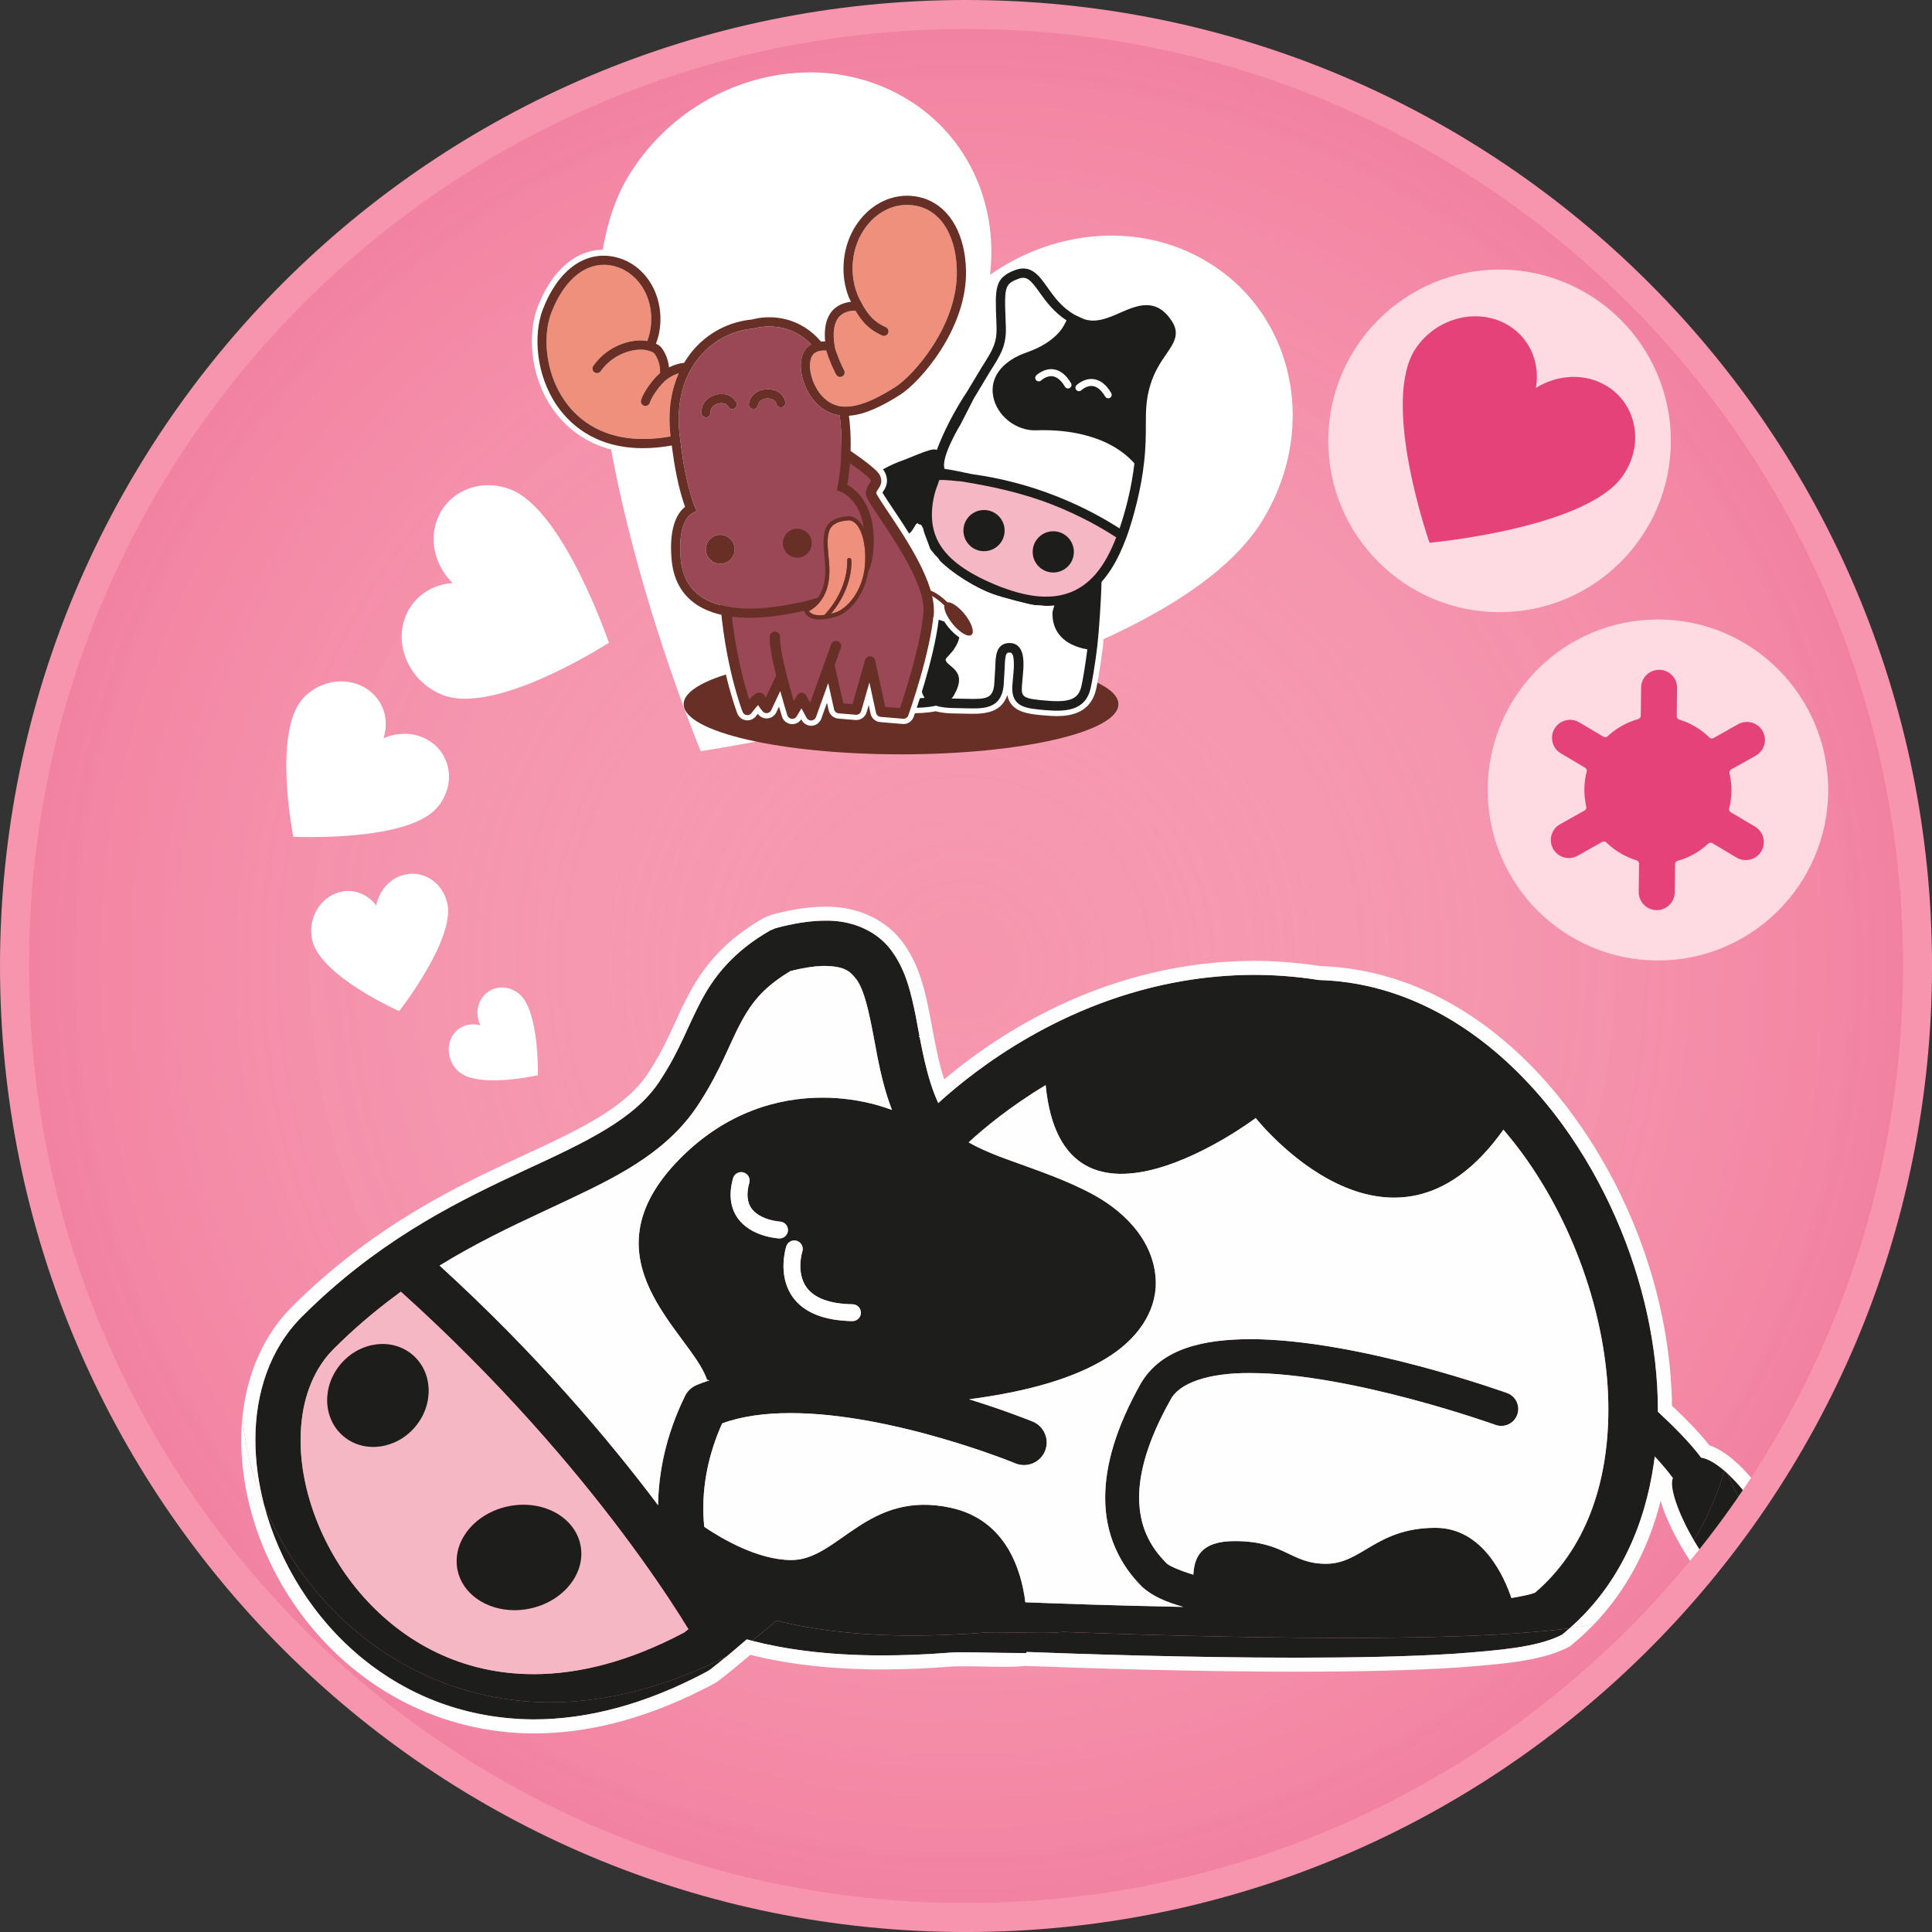 <?xml version="1.0" encoding="utf-8"?>
<!-- Generator: Adobe Illustrator 25.3.1, SVG Export Plug-In . SVG Version: 6.00 Build 0)  -->
<svg version="1.1" xmlns="http://www.w3.org/2000/svg" xmlns:xlink="http://www.w3.org/1999/xlink" x="0px" y="0px"
	 viewBox="0 0 850.39 850.39" style="enable-background:new 0 0 850.39 850.39;" xml:space="preserve">
<rect x="0" y="0" width="850.39" height="850.39" fill="#333333" stroke="none"/>
<style type="text/css">
	.st0{fill:#F695AD;}
	.st1{opacity:0.25;fill:url(#SVGID_1_);}
	.st2{fill:#FFFFFF;}
	.st3{fill:#672F25;}
	.st4{fill:#1D1E1C;}
	.st5{fill:#F6B7C5;}
	.st6{fill:#9A4856;}
	.st7{fill:#EE907B;}
	.st8{fill:#FEDBE2;}
	.st9{fill:#E6427A;}
	.st10{opacity:0.25;fill:#706F6E;}
	.st11{fill:#1D1D1B;}
	.st12{fill:#FEFEFE;}
</style>
<g id="Base">
	<circle class="st0" cx="423.68" cy="425.01" r="420.96"/>
</g>
<g id="Gradient">
	<radialGradient id="SVGID_1_" cx="423.677" cy="425.007" r="420.955" gradientUnits="userSpaceOnUse">
		<stop  offset="0" style="stop-color:#FFFFFF;stop-opacity:0"/>
		<stop  offset="1" style="stop-color:#E6427A"/>
	</radialGradient>
	<circle class="st1" cx="423.68" cy="425.01" r="420.96"/>
</g>
<g id="Character">
</g>
<g id="Graphics">
	<path class="st2" d="M555.81,228.87c25.36-41.76,13.05-93.43-27.51-115.41c-29.3-15.88-65.21-11.68-92.52,7.49
		c3.75-31.95-10.53-63.35-39.83-79.23c-40.55-21.98-93.99-5.95-119.35,35.81c-43.61,71.8,31.82,253.1,31.82,253.1
		S512.2,300.67,555.81,228.87z"/>
	<ellipse class="st3" cx="396.6" cy="309.96" rx="95.68" ry="22.07"/>
	<g>
		<path class="st2" d="M517.93,140.04C517.93,140.04,517.93,140.04,517.93,140.04c-8.05-12.49-18.37-7.98-25.91-4.69
			c-5.09,2.22-9.89,4.32-14.34,2.62l0,0c-0.53-0.26-1.5-0.72-3.38-1.6c-5.35-3.02-8.48-7.45-11.26-11.37
			c-3.73-5.26-8.37-11.8-17.21-8.46c-10.59,3.99-10.35,10.09-9.78,24.83l0.1,2.5c0.24,6.35-1.44,9-5.95,16.07
			c-0.01,0.02-0.02,0.04-0.03,0.05l-6.34,10.55c-5.42,8.22-9.81,16.53-13.09,24.73c-2.28,0.17-5.32,1.39-9.67,3.15
			c-1.28,0.52-2.6,1.05-4.01,1.6c-13.52,4.68-22.86,12.89-27.78,24.4c-1.23,2.89-2.19,5.99-2.86,9.23c0,0-0.01,0-0.01,0
			c-3.75,1.91-6.8,6.04-9.07,12.28c-3.37,1.8-5.67,5.79-6.57,7.56c-3.44,6.87-2.98,12.66,1.19,14.77c4.18,2.09,9.11-0.99,12.57-7.86
			c0.73-1.46,1.29-2.88,1.67-4.23c0.98,3.77,2.47,7.37,4.24,11.62l2.8,6.91l2.03,6.26c1.12,4.32,1.5,7.98,1.83,11.21
			c0.76,7.3,1.48,14.19,10.69,19.25l0.02-0.04c0.39,0.23,0.82,0.41,1.2,0.56l0.98,0.4c0.11,0.04,0.22,0.08,0.34,0.11
			c4.81,1.48,14.2,2.1,21.51,0.62c2.39,0.66,5.23,0.97,9.07,0.98l3.93,0.08c7.05,0.18,15.63,0.41,18.53-8.17
			c1.57,7.73,9.37,8.37,16.94,8.99c1.31,0.11,3.02,0.25,4.92,0.25c6.38,0,14.86-1.63,17.19-11.64c0.71-3,1.95-10.22,3.03-18.99
			c0.61-5.01,1.66-19.28,1.84-27.6c4.24-4.94,7.8-11.42,10.87-19.77c1.66-4.54,3.2-9.71,4.68-15.79c1.51-6.21,2.55-12.02,3.18-17.74
			c0.77-6.89,0.78-12.06,0.79-16.62l0-0.16c0-5.9,0-10.56,1.79-16.6c1.73-5.83,4.52-9.87,6.76-13.12
			C518.68,152.44,522.42,147.02,517.93,140.04z"/>
		<g>
			<g id="_x36__HAPPY_5_">
				<path class="st4" d="M438.63,143.85c0.27,7.12-1.8,10.37-6.33,17.49l-6.37,10.6c-19.84,30.09-19.25,51.25-19.56,53.46
					c-0.89,6.42,0.52,13.71,4.35,17.78c4.23,6.7,17.35,14.48,21.69,16.46c7.98,3.65,21.48,7.01,26.22,7.01
					c18.19,0.63,29.48-9.15,37.22-30.2c1.63-4.45,3.13-9.52,4.6-15.52c1.47-6.05,2.5-11.75,3.13-17.43
					c0.77-6.82,0.77-11.95,0.78-16.47c0-6.11,0-10.93,1.89-17.34c1.83-6.19,4.75-10.42,7.1-13.82c3.28-4.75,6.11-8.85,2.51-14.44
					c-6.91-10.72-15.37-7.03-22.84-3.76c-5.31,2.32-10.82,4.72-16.2,2.67c0,0-3.63-1.7-3.63-1.7c-5.85-3.27-9.19-7.97-12.14-12.14
					c-3.74-5.27-7.27-10.25-14.32-7.59c-8.92,3.37-8.75,7.79-8.18,22.42L438.63,143.85z"/>
				<path class="st2" d="M473.81,171.72c0.59,0.61,1.57,0.62,2.18,0.03c0.02-0.02,2.31-2.2,5.01-1.82c1.97,0.27,3.81,1.82,5.46,4.62
					c0.44,0.73,1.39,0.99,2.11,0.55c0.73-0.43,0.98-1.39,0.54-2.12c-2.16-3.66-4.76-5.72-7.73-6.1c-4.21-0.55-7.42,2.55-7.55,2.67
					C473.23,170.14,473.22,171.11,473.81,171.72z"/>
				<path class="st2" d="M456.11,167.4c0.59,0.61,1.56,0.62,2.18,0.04c0.03-0.02,2.31-2.19,5.01-1.82c1.97,0.26,3.81,1.82,5.46,4.61
					c0.44,0.74,1.38,0.98,2.11,0.54c0.73-0.43,0.98-1.38,0.55-2.11c-2.16-3.66-4.76-5.72-7.73-6.11c-4.21-0.55-7.42,2.54-7.56,2.67
					C455.53,165.83,455.52,166.79,456.11,167.4z"/>
				<path class="st2" d="M442.73,143.7c0.32,8.4-2.27,12.47-6.97,19.85l-7.13,11.86l-5.73,11.21c0,0-9,14.68-7.13,19.76
					c5.52,0.81,6.53,1.23,12.29,2.35c12.57,1.73,24.99,4.96,37.06,9.74c12.08,4.77,21.36,10.07,27.67,14.13
					c1.26-3.73,2.49-7.81,3.66-12.64c1.35-5.56,2.25-10.79,2.88-16c-12.68-14.18-34.29-14.92-43.11-14.55
					c-8.87,0.38-17.41-6.31-19.05-14.9c-0.86-4.5,0.34-8.68,3.32-12.17c2.57-3.01,6.45-5.5,11.48-7.24
					c6.3-2.19,11.14-5.26,14.5-9.19c1.26-1.48,2.13-3.17,2.97-4.89c-5.53-3.62-9.01-8.27-11.76-12.14
					c-4.11-5.79-5.75-7.55-9.52-6.12c-1.94,0.73-3.25,1.37-4.14,2.41c-1.85,2.17-1.78,6.04-1.39,16.02L442.73,143.7z"/>
				<path class="st5" d="M491.32,236.53c-6.13-3.99-15.46-9.4-27.71-14.24c-13.35-5.28-26.85-8.21-40.79-10.43
					c-2.06-0.07-6.67-0.78-9.42-0.56c-0.73,2.74-1.79,3.88-2.85,10.13c-2.07,15.13,4.2,26.65,29.5,36.74c0,0,1.51,0.53,1.51,0.53
					c5.84,2.2,11.28,3.48,16.17,3.83c10.19,0.71,18.28-2.54,24.71-10.07C485.87,248.44,488.78,243.05,491.32,236.53 M427.24,240.45
					c-3.8-3.25-4.26-8.99-1.01-12.79c3.25-3.8,8.99-4.26,12.79-1.01c3.81,3.25,4.25,8.99,1.01,12.79
					C436.78,243.24,431.04,243.7,427.24,240.45 M457.72,249.82c-3.8-3.25-4.25-8.99-1-12.8c1.57-1.84,3.77-2.96,6.18-3.14
					c2.42-0.2,4.76,0.57,6.6,2.14c3.8,3.25,4.26,8.98,1.01,12.79C467.27,252.62,461.52,253.07,457.72,249.82"/>
			</g>
			<g id="_x36__HAPPY_4_">
				<path class="st4" d="M469.84,264.91c-5.94,1.26-12.48,3.86-18.55,4.01c-3.03,0.53-6.09,0.98-9.16,1.16
					c-4.12,0.24-8.1-0.17-11.99-1.58c-6.94-2.51-10.12-4.89-14.11-11.02c-2.03-3.12-6.09-9.18-7.38-12.66
					c-0.64-1.72-1.3-3.52-1.68-5.32c-0.29-1.41-0.48-2.84-0.64-4.27c-0.76-6.61,7.18-29.38,6.62-36.03
					c-0.27-3.27-6.28-0.17-15.03,3.23c-12.81,4.43-21.7,12.15-26.36,23.05c-1.28,3-2.25,6.25-2.89,9.66
					c-0.02,0.15-0.04,0.28-0.07,0.41c-0.35,0.13-0.71,0.21-1.06,0.39c-4.17,2.12-6.75,7.58-8.2,11.9c-2.38,0.83-4.72,3.65-6.34,6.85
					c-2.27,4.53-3.13,9.83,0.09,11.45c3.23,1.62,6.97-2.23,9.26-6.76c1.94-3.85,2.82-8.25,1.06-10.48c1.01-2.92,2.5-6.08,4.4-7.99
					c-1.24,11.12,1.11,16.79,4.95,26.04l2.83,6.99l2.08,6.42l0,0.01c1.17,4.48,1.57,8.28,1.91,11.63c0.75,7.21,1.35,12.9,9.42,17.34
					c-0.01,0,1.95,0.81,1.95,0.81l0.02,0c4.74,1.5,14.15,2,20.98,0.47c2.18,0.69,4.95,1.04,9.02,1.06l3.92,0.08
					c8.05,0.21,15.64,0.42,16.86-9.77l0.45-7.4c0.1-3.11,0.19-6.32,1.08-7.11c0.24-0.22,0.71-0.29,1.37-0.24
					c0.38,0.03,0.57,0.17,0.72,0.36c1.41,1.7,0.84,7.54,0.5,11.02l-0.29,3.42c-0.49,9.29,5.98,9.82,14.93,10.56
					c8.81,0.74,17.27,0.09,19.5-9.49c0.69-2.93,1.92-10.04,2.98-18.72c0.65-5.39,1.77-21.12,1.85-28.73
					C479.81,257.21,475,263.81,469.84,264.91z"/>
				<path class="st2" d="M465.55,278.38c-1.62-2.49-2.39-5.43-2.29-8.8c0.02-0.58,0.68-2.42,0.82-3.05
					c-3.92,0.63-4.41-0.23-8.37-0.11c-0.78,0.12-15.01-3.57-18.91-4.98c-6.94-2.51-22.02-11.37-23.31-14.85
					c-0.64-1.72-3.77-3.36-4.15-5.16c-0.28-1.33-2.83-7.27-2.99-8.62c-1-2.76-1.51-1.65-1.95-2.11c-1.78-1.88-1.61,4.51-7.29,5.57
					c-0.01,0,0-0.02,0.01-0.04c-0.9,0.01-1.84-0.07-2.85-0.26c-4.34-0.81-5.13-5.08-5.71-8.21c-0.22-1.19-0.63-3.42-1.13-3.47
					c-0.85-0.09-1.32,0.36-2.61,2.08c-1.31,1.77-3.11,4.19-6.6,4.45c-1.01,0.07-2.3-0.15-3.65-0.9c-0.66,1.94-1.39,3.85-1.78,5.97
					c-0.69,3.67-1.04,6.75-1.12,9.46c-0.21,7.59,1.79,12.39,4.95,19.99l2.87,7.09c0,0,1.58,4.91,1.97,6.12
					c1.35,0.8,2.53,1.72,3.55,2.73c-1.07-2.39-1.71-5.09-1.82-8.14c-2.49-2.15-3.58-3.88-3.7-4.08c-0.57-1-0.23-2.26,0.76-2.84
					c0.99-0.58,2.27-0.25,2.86,0.74c0.01,0.02,0.97,1.59,3.4,3.53c0.01,0,0.01,0,0.01,0.01c2.96,2.35,8.21,5.31,16.78,6.77
					c-0.67-2.2-2.56-4.78-3.37-5.72c-0.75-0.88-0.66-2.19,0.22-2.95c0.87-0.75,2.19-0.66,2.94,0.21c0.24,0.28,1.54,1.83,2.71,3.83
					c2.57-1.57,6.38-0.24,8.69,0.57l2.4,0.74c2.59,0.47,4.28,1.63,5.04,3.45c0.28,0.68,0.41,1.42,0.39,2.2
					c-0.05,1.89-0.97,4.1-2.77,6.69l-1.93,2.22c-0.85,0.87-1.4,1.46-1.41,1.85c0,0.04,0,0.07,0.01,0.11c0.22,0.97,0.98,1.62,2.2,2.6
					c2.03,1.65,3.79,3.44,3.7,6.43c-0.05,1.75-0.72,3.91-2.33,6.7c-0.25,0.44-0.61,0.85-0.99,1.25c0.69,0.03,1.4,0.05,2.2,0.05
					l4.01,0.08c8.99,0.24,11.86,0.02,12.59-6.09l0.43-7.03c0.14-4.54,0.24-8.12,2.48-10.11c1.14-1.02,2.65-1.44,4.51-1.29
					c1.44,0.12,2.68,0.76,3.59,1.85c2.53,3.05,1.95,8.92,1.44,14.1l-0.27,3.23c-0.25,4.75,0.78,5.32,11.1,6.18
					c9.99,0.84,13.79-0.75,15.08-6.29c0.63-2.66,1.69-8.99,2.64-16.31C474.43,285.1,468.74,283.26,465.55,278.38z"/>
				<path class="st2" d="M405.3,292.45c-4.86-0.16-11.93-1.29-16.8-6.04c-0.08-0.08-0.13-0.17-0.2-0.24
					c0.77,1.89,1.14,3.96,1.08,6.2c-0.02,0.88-0.11,1.77-0.27,2.69c-0.15,0.95-0.24,1.84-0.27,2.69c-0.1,3.79,1.18,6.56,3.78,8.5
					c3.33,0.96,9.19,1.4,14.36,0.93C404.85,304,404.92,299.13,405.3,292.45z"/>
				<path class="st5" d="M387.98,276.44c0.61,2.75,1.61,5.2,3.43,6.97c3.94,3.83,9.95,4.74,14.12,4.87c0-0.13,0.01-0.25,0.01-0.37
					c0.07-2.51-0.43-4.51-0.95-6.26C397.19,280.61,391.76,278.57,387.98,276.44"/>
			</g>
		</g>
	</g>
	<g>
		<path class="st2" d="M426.49,268.6c0,0-0.01-0.01-0.01-0.01c-2.23-2.72-5.46-5.53-8.38-6.02c-1.71-1.57-3.98-3.39-6.38-4.54
			c-3.78-11.86-12.7-25.17-18.66-34.07c-1.45-2.16-3.7-5.52-4.65-7.17c0.07-0.1,0.13-0.19,0.19-0.27c0.91-1.3,3.03-4.34,0.88-8.64
			c-0.45-0.9-1.62-3.23-12.56-10.81c0.07-4.11-0.1-8.15-0.5-12.06c7.37-1.19,14.68-5.27,20.98-9.22
			c4.72-2.95,12.36-10.46,18.81-20.56c5.39-8.45,11.76-21.6,11.47-36.32c-0.34-16.34-7.23-28.84-18.45-33.46
			c-2.63-1.08-5.46-1.71-8.41-1.88c-16.56-0.93-30.87,13.55-31.94,32.27c-0.3,5.25,0.43,10.31,2.18,15.06
			c-2.55,0.78-4.73,2.12-6.42,3.97c-2.45,2.69-3.79,6.36-4.01,10.93c-1.59-1.51-3.28-2.83-5.04-3.93
			c-11.34-7.16-22.77-4.46-24.95-3.84c-10.97,1.11-20.85,6.39-27.85,14.88c-1.11,1.36-2.17,2.82-3.14,4.35
			c-1.1,0.18-2.2,0.46-3.29,0.83c-0.2-0.73-0.43-1.45-0.71-2.16c-0.59-1.5-1.35-2.91-2.24-4.16c-0.46-0.66-1.01-1.23-1.68-1.73
			c0.33-1.07,0.59-2.05,0.78-2.99c1.29-6.48,0.74-13.07-1.62-19.05c-0.81-2.07-1.83-4.03-3.03-5.83
			c-4.12-6.18-10.23-10.35-17.21-11.75c-14.23-2.83-26.95,6.41-34.02,24.71c-4.16,10.81-3.94,29.34,6.38,44.48
			c1.07,1.56,2.19,3.02,3.34,4.32c6.58,7.56,17.97,15.65,36.63,15.65c3.31,0,6.84-0.25,10.62-0.81l0.13,0.92
			c0.41,3.15,0.91,6.18,1.53,9.3l1,4.61c0,0.02,0.01,0.04,0.01,0.05c0.87,3.64,1.73,6.5,2.41,8.53c-6.12,6.13-6.11,17.73-5.5,24.39
			c0.3,3.28,1,6.33,2.08,9.08c1.76,4.47,4.54,8.21,8.26,11.12c3.22,2.52,7.16,4.42,11.74,5.67c2.84,24.87,9.03,40.94,9.3,41.63
			c0.63,1.61,2.09,2.75,3.8,2.97c0.07,0.01,0.14,0.02,0.22,0.02c1.63,0.14,3.26-0.6,4.23-1.93c0.23-0.31,0.47-0.63,0.71-0.94
			c0.14,0.17,0.24,0.29,0.29,0.35c1.04,1.24,2.63,1.85,4.23,1.64c1.61-0.21,2.98-1.21,3.67-2.67l1.17-2.49
			c0.68,2.3,1.18,3.92,1.32,4.39c0.55,1.79,2.11,3.08,3.97,3.3c1.78,0.21,3.53-0.61,4.51-2.1l0.2,0.36c0.76,1.4,2.17,2.32,3.76,2.46
			c0.13,0.01,0.27,0.02,0.4,0.02c0.12,0,0.24,0,0.36-0.01c1.86-0.14,3.47-1.37,4.1-3.12l2.5-6.97l0.73,3.25
			c0.45,2.03,2.15,3.51,4.23,3.69l7.54,0.63c2.24,0.19,4.33-1.25,4.95-3.41l0.91-3.17l0.83,3.79c0.45,2.05,2.15,3.54,4.23,3.71
			l9.88,0.83c2.13,0.18,4.14-1.11,4.86-3.13c0.37-1.03,8.9-25.12,11.03-42.85c0.15-0.3,0.25-0.63,0.27-0.97
			c0.05-0.81,0.07-1.6,0.04-2.36c0.01-0.1,0.01-0.19,0.01-0.29c0.68,2.41,2.26,4.98,3.85,6.93c1.71,2.1,3.65,3.85,5.47,4.91
			c3.41,2,5.44,1.06,6.35,0.32C432.3,278.68,430.08,273.05,426.49,268.6z M293.07,167.18C293.07,167.18,293.07,167.18,293.07,167.18
			C293.07,167.18,293.07,167.18,293.07,167.18L293.07,167.18z"/>
		<g>
			<path class="st3" d="M390.99,225.48c-2.29-3.41-4.86-7.25-5.32-8.46c0.11-0.62,0.4-1.08,0.89-1.77c0.82-1.17,2.19-3.14,0.7-6.12
				c-1.65-3.29-13.84-11.39-19.01-14.71c-1.05-0.68-2.45-0.37-3.13,0.68c-0.3,0.47-36.39,53.26-44.42,65.52
				c-0.45-0.47-1.09-0.74-1.78-0.69c-1.25,0.08-2.19,1.16-2.11,2.41c2.04,30.18,9.73,50.15,10.05,50.99c0.3,0.77,1,1.32,1.82,1.42
				c0.03,0,0.07,0.01,0.1,0.01c0.79,0.07,1.55-0.28,2.02-0.92c0.95-1.3,2.05-2.62,2.89-3.5c0.87,1.42,1.85,2.59,2,2.76
				c0.5,0.59,1.26,0.88,2.02,0.78c0.76-0.1,1.43-0.58,1.75-1.28l3.98-8.43c1.46,5.3,2.78,9.6,3.11,10.66
				c0.27,0.85,1.01,1.47,1.9,1.58c0.88,0.1,1.76-0.32,2.21-1.09l2.11-3.55l2.27,4.18c0.37,0.68,1.05,1.11,1.8,1.18
				c0.12,0.01,0.24,0.01,0.36,0c0.89-0.07,1.66-0.65,1.96-1.49l5.38-14.98l2.59,11.56c0.22,0.97,1.03,1.68,2.02,1.76l7.54,0.63
				c1.08,0.09,2.07-0.59,2.37-1.63l3.62-12.59l2.91,13.36c0.21,0.97,1.03,1.69,2.02,1.78l9.88,0.83c1.02,0.09,1.98-0.53,2.32-1.5
				c0.4-1.11,9.69-27.36,11.17-44.93C412.08,256.94,398.88,237.25,390.99,225.48z"/>
			<path class="st6" d="M396.12,311.69l-6.46-0.54l-4.47-20.5c-0.22-1.01-1.1-1.75-2.14-1.78c-1.04-0.03-1.96,0.64-2.25,1.64
				l-5.58,19.43l-4.03-0.34l-3.79-16.92l2.71-7.54c0.42-1.18-0.19-2.47-1.37-2.9c-1.18-0.42-2.47,0.19-2.9,1.37l-9.24,25.74
				l-1.76-3.24c-0.39-0.72-1.13-1.17-1.95-1.18c-0.81-0.02-1.58,0.41-1.99,1.11l-1.51,2.54c-0.92-3.14-1.98-6.95-2.95-10.76
				c-0.6-2.33-1.16-4.67-1.64-6.86c-0.99-4.51-1.62-8.43-1.45-10.48c0.1-1.25-0.82-2.34-2.07-2.45c-1.25-0.1-2.34,0.82-2.45,2.07
				c-0.29,3.47,1.11,10.45,2.81,17.27l-4.6,9.74c-0.08-0.15-0.14-0.3-0.2-0.45c-0.38-0.96-1.21-1.61-2.2-1.73
				c-0.7-0.09-2-0.25-4.89,2.96c-2.3-7.15-6.96-23.87-8.44-45.84c-0.03-0.45-0.19-0.85-0.43-1.19c8.46-11.57,44.44-62.92,44.9-62.62
				c7.63,4.92,16.46,11.27,17.41,12.94c0.28,0.57,0.28,0.57-0.36,1.49c-0.65,0.94-1.55,2.22-1.72,4.23
				c-0.14,1.71,1.25,3.88,6.1,11.12c7.56,11.28,20.21,30.15,19.25,41.54C405.25,284.07,398.19,305.61,396.12,311.69z"/>
			<g id="_x32__6_">
				<path class="st6" d="M304.75,225.82c-0.07,0.03-6.71,3-5.12,20.31c0.62,6.81,3.28,12.08,7.88,15.68
					c9.22,7.2,24.38,6.7,35.5,4.99c6.86-1.05,12.4-2.26,17.02-3.73c2.18-3.11,3.77-7.9,3.09-15.18l-0.02-0.22
					c-1.14-12.38-1.78-19.2,9.5-20.37c-0.01,0-0.01-0.01-0.02,0c0.03,0,0.05-0.01,0.07-0.01c-0.01,0.01-0.02,0-0.05,0.01
					c1.82-0.3,3.57,0.26,5.06,1.62c0.99,0.9,1.85,2.15,2.56,3.65c-1.75-12.96-9.85-16.03-10.23-16.16l-1.67-0.61l0.38-1.72
					c0.03-0.15,3.14-14.72,0.89-31.24c-0.89-0.12-1.76-0.29-2.61-0.55c-10.09-3.09-14.61-14.68-14.49-21.54
					c0.07-3.65,1.16-6.41,3.29-8.23c0.4-0.35,0.86-0.64,1.32-0.91c-1.52-1.57-3.16-2.92-4.92-4.04c-9.69-6.16-19.91-3.09-20.02-3.06
					l-0.2,0.07l-0.22,0.03c-9.42,0.82-17.91,5.31-23.94,12.6c-7.1,8.6-10.12,20.18-8.74,33.47l0.75,5.77l0.36,2.56
					c2.03,15.35,5.68,24.08,5.72,24.17l0.74,1.88L304.75,225.82z M329.64,177.67c0.7-4.25,4.52-6.24,8-6.34
					c4.06-0.11,7.28,2.1,8.02,5.49c0.24,1.09-0.45,2.15-1.55,2.39c-1.09,0.23-2.15-0.46-2.39-1.55c-0.36-1.65-2.25-2.35-3.97-2.31
					c-1.69,0.04-3.78,0.84-4.13,2.95c-0.17,1.1-1.21,1.85-2.31,1.67C330.22,179.79,329.47,178.76,329.64,177.67z M353.55,233.3
					c1.54,0.69,2.73,1.95,3.33,3.53c0.62,1.59,0.56,3.31-0.14,4.86c-0.69,1.55-1.95,2.73-3.54,3.34c-3.27,1.25-6.95-0.41-8.19-3.68
					c-0.6-1.59-0.55-3.31,0.14-4.86c0.7-1.54,1.95-2.73,3.54-3.33C350.27,232.55,352,232.6,353.55,233.3z M308.78,181.9
					c-0.32-3.71,2.18-6.96,6.21-8.09c3.91-1.1,7.56,0.26,9.11,3.37c0.49,0.99,0.08,2.2-0.91,2.7c-1.01,0.49-2.2,0.08-2.7-0.92
					c-0.75-1.52-2.76-1.73-4.42-1.27c-1.63,0.46-3.46,1.74-3.27,3.87c0.09,1.11-0.73,2.08-1.83,2.18
					C309.84,183.83,308.87,183,308.78,181.9z M314.77,235.84c1.58-0.61,3.3-0.55,4.85,0.14c1.55,0.68,2.73,1.95,3.34,3.53
					c1.25,3.28-0.4,6.95-3.67,8.21c-1.59,0.6-3.32,0.55-4.86-0.14c-1.56-0.69-2.74-1.95-3.34-3.54c-0.61-1.59-0.55-3.32,0.14-4.86
					C311.92,237.63,313.19,236.44,314.77,235.84z"/>
				<path class="st7" d="M295.17,192.07c-23.62,4.25-36.89-4.16-43.94-12.27c-3.26-3.73-5.7-7.95-7.42-12.32
					c-4.18-10.63-4.1-22.16-1.12-29.88c5.82-15.11,15.8-22.84,26.68-20.68c5.26,1.05,9.9,4.24,13.07,8.98
					c3.75,5.63,5.09,12.92,3.67,20.01c-0.27,1.39-0.67,2.79-1.19,4.2c-6.01-1.19-17.04,1.34-23.79,10.94
					c-0.64,0.91-0.43,2.16,0.49,2.8c0.91,0.64,2.16,0.43,2.79-0.48c6.11-8.67,16.37-10.29,20.27-9.19c0.15,0.05,0.31,0.07,0.48,0.07
					c0.13,0.08,0.27,0.13,0.43,0.18c1.04,0.29,2.07,0.63,2.49,1.22c2.46,3.48,2.52,7.1,2.42,8.57c-3.34,2.84-7.36,8.52-8.34,11.88
					c-0.31,1.06,0.3,2.19,1.36,2.5c1.07,0.32,2.18-0.29,2.49-1.36c0.75-2.52,4.5-7.95,7.47-10.26c0.01-0.01,0.02-0.02,0.03-0.03
					c0.03-0.02,0.06-0.02,0.08-0.04c1.65-1.21,3.41-2.08,5.14-2.62c-2.95,6.63-4.88,15.45-3.71,26.79L295.17,192.07z M380.72,248.66
					c0.64-8.09-1.09-15.49-4.28-18.41c-1.09-0.99-2.29-1.39-3.55-1.18c-0.02,0-0.04,0-0.06,0.01c-9.55,0.98-9.07,6.08-7.93,18.42
					l0.02,0.21c1.23,13.33-4.64,18.95-8.84,21.28c1.27,1.85,4.17,2.01,6.84,1.68c11.04-12.05,9.99-23.99,9.98-24.11
					c-0.05-0.49,0.31-0.94,0.8-0.99c0.5-0.05,0.95,0.31,1,0.81c0.06,0.49,1.07,11.72-8.92,23.75c0.78-0.19,1.44-0.39,1.91-0.53
					C372.56,268.08,379.82,260.56,380.72,248.66 M421.16,119.19c-0.12-5.64-1.05-10.62-2.7-14.8c-3.36-8.54-9.68-13.7-18.04-14.17
					c-12.97-0.75-24.22,10.99-25.09,26.14c-0.34,6.26,1.09,12.27,4.16,17.36c0.05,0.11,0.09,0.23,0.13,0.34
					c2.81,4.87,5.23,7.67,10.29,9.94c1.01,0.45,1.47,1.65,1.01,2.66c-0.46,1.02-1.64,1.47-2.66,1.01
					c-5.74-2.57-8.75-5.91-11.74-10.94c-2.34-0.01-5.17,0.52-7.11,2.66c-2.28,2.5-2.99,6.91-2.04,12.74
					c0.03,0.17,0.02,0.35,0.01,0.52c0.97,3.54,3.45,9.18,4.03,10.04l-0.11-0.13c0.7,0.83,0.65,2.12-0.17,2.84
					c-0.81,0.71-2.02,0.71-2.75-0.09c-0.89-0.94-3.46-6.85-4.69-11.01c-2.37-0.15-4.16,0.27-5.31,1.26
					c-1.21,1.03-1.84,2.79-1.87,5.24c-0.1,5.86,3.88,15.25,11.63,17.62c8.75,2.68,20.69-4.8,25.79-7.99
					C402.14,165.3,421.62,143.25,421.16,119.19"/>
				<path class="st3" d="M408.27,87.89c-2.35-0.96-4.9-1.54-7.61-1.7c-15.19-0.85-28.35,12.57-29.33,29.94
					c-0.3,5.17,0.5,10.18,2.3,14.76c0.27,0.68,0.66,1.29,0.96,1.95c-3.33,0.36-6.13,1.63-8.14,3.84c-2.78,3.06-3.81,7.68-3.26,13.59
					c-0.64-0.01-1.24,0.02-1.83,0.08c-2.12-2.49-4.48-4.58-7.11-6.23c-10.99-6.94-22.13-3.81-23.16-3.5
					c-10.39,1-19.76,5.95-26.41,14.01c-1.18,1.44-2.4,3.14-3.56,5.08c-2.18,0.21-4.44,0.88-6.65,1.99c-0.13-1.37-0.46-3-1.13-4.72
					c-0.47-1.19-1.1-2.43-1.97-3.65c-0.7-1-1.64-1.6-2.63-2.04c0.55-1.53,1.03-3.06,1.34-4.58c1.21-6.04,0.65-12.22-1.49-17.66
					c-0.74-1.88-1.67-3.69-2.79-5.36c-3.76-5.64-9.32-9.43-15.64-10.69c-12.97-2.58-24.63,6.08-31.23,23.18
					c-4.18,10.86-3.19,28.55,6.11,42.2c0.96,1.41,2.01,2.78,3.16,4.09c7.73,8.89,22.14,18.13,47.5,13.61l0.11,0.94l0.36,2.51
					c0.44,3.36,0.95,6.38,1.5,9.1l1,4.61c1.13,4.71,2.22,8.03,2.88,9.87c-2.75,2.08-7.33,7.91-5.92,23.4
					c0.28,3.06,0.93,5.87,1.92,8.4c1.6,4.06,4.1,7.43,7.49,10.08c10.34,8.1,26.69,7.63,38.58,5.8c3.8-0.58,7.21-1.22,10.31-1.91
					c0.01,0.04,0.01,0.09,0.02,0.12c1.45,3.79,5.93,4.01,9.78,3.41c0,0,2.21-0.3,3.86-0.88c0.23-0.06,0.44-0.13,0.64-0.19
					c5.7-1.8,12.12-9.12,13.91-19.49c1.73-3.87,2.58-8.76,2.43-15.2c-0.12-4.91-0.99-8.87-2.23-12.03
					c-0.17-0.43-0.35-0.84-0.52-1.24c-2.7-5.95-6.68-8.81-8.88-10.01c0.75-4.22,2.52-16.43,0.73-30.38
					c7.47-0.48,15.36-4.72,22.41-9.14c8.78-5.5,29.62-29.05,29.12-54.74C424.87,103.52,418.45,92.07,408.27,87.89z M251.23,179.81
					c-3.26-3.73-5.7-7.95-7.42-12.32c-4.18-10.63-4.1-22.16-1.12-29.88c5.82-15.11,15.8-22.84,26.68-20.68
					c5.27,1.05,9.9,4.24,13.07,8.98c3.75,5.63,5.08,12.92,3.67,20.01c-0.27,1.39-0.67,2.79-1.19,4.2c-6-1.19-17.04,1.34-23.79,10.94
					c-0.64,0.91-0.43,2.16,0.49,2.8c0.91,0.64,2.16,0.43,2.79-0.48c6.1-8.67,16.37-10.28,20.27-9.19c0.15,0.05,0.32,0.07,0.48,0.07
					c0.13,0.07,0.27,0.13,0.43,0.18c1.04,0.29,2.07,0.63,2.49,1.22c2.46,3.48,2.52,7.1,2.42,8.57c-3.34,2.84-7.36,8.51-8.34,11.88
					c-0.31,1.06,0.3,2.18,1.37,2.5c1.07,0.32,2.18-0.29,2.49-1.36c0.75-2.52,4.5-7.95,7.47-10.26c0.01-0.01,0.02-0.02,0.03-0.03
					c0.03-0.02,0.06-0.02,0.08-0.04c1.65-1.21,3.41-2.08,5.14-2.62c-2.95,6.63-4.88,15.45-3.7,26.79l0.13,1
					C271.55,196.32,258.28,187.91,251.23,179.81z M380.72,248.66c-0.9,11.89-8.16,19.41-13.03,20.96c-0.47,0.14-1.13,0.34-1.91,0.53
					c9.99-12.03,8.98-23.26,8.92-23.75c-0.05-0.5-0.5-0.86-1-0.81c-0.49,0.05-0.85,0.49-0.8,0.99c0.01,0.12,1.06,12.06-9.98,24.11
					c-2.67,0.33-5.57,0.17-6.84-1.68c4.2-2.33,10.07-7.96,8.84-21.28l-0.02-0.21c-1.15-12.34-1.62-17.44,7.93-18.42
					c0.02-0.01,0.04-0.01,0.06-0.01c1.26-0.21,2.46,0.19,3.55,1.18C379.63,233.18,381.35,240.57,380.72,248.66z M368.7,214.07
					l-0.38,1.72l1.67,0.61c0.37,0.14,8.48,3.2,10.23,16.17c-0.72-1.49-1.57-2.74-2.56-3.64c-1.49-1.37-3.24-1.92-5.06-1.62
					c-11.28,1.17-10.65,7.99-9.5,20.37l0.02,0.22c0.67,7.28-0.91,12.06-3.1,15.18c-4.61,1.47-10.15,2.68-17.02,3.73
					c-11.12,1.7-26.28,2.21-35.5-4.99c-4.6-3.6-7.25-8.87-7.88-15.68c-1.59-17.31,5.04-20.28,5.12-20.31l1.87-0.79l-0.74-1.88
					c-0.04-0.09-3.7-8.82-5.72-24.17l-0.36-2.56l-0.74-5.77c-1.37-13.29,1.65-24.87,8.74-33.47c6.03-7.29,14.53-11.78,23.94-12.6
					l0.22-0.03l0.2-0.07c0.1-0.03,10.32-3.1,20.02,3.06c1.76,1.12,3.4,2.48,4.92,4.04c-0.47,0.27-0.92,0.57-1.32,0.91
					c-2.12,1.82-3.22,4.58-3.29,8.23c-0.11,6.86,4.41,18.45,14.49,21.54c0.85,0.26,1.72,0.43,2.61,0.56
					C371.84,199.35,368.72,213.92,368.7,214.07z M421.16,119.19c0.46,24.06-19.03,46.11-27.23,51.25
					c-5.1,3.19-17.04,10.67-25.79,7.99c-7.75-2.37-11.73-11.76-11.63-17.62c0.04-2.45,0.67-4.21,1.87-5.24
					c1.15-0.99,2.94-1.4,5.31-1.26c1.23,4.17,3.8,10.07,4.69,11.01c0.74,0.8,1.94,0.8,2.75,0.08c0.82-0.72,0.87-2,0.17-2.84
					l0.11,0.13c-0.58-0.86-3.06-6.5-4.03-10.04c0.01-0.18,0.02-0.35-0.01-0.52c-0.96-5.83-0.24-10.24,2.04-12.74
					c1.94-2.14,4.77-2.66,7.11-2.66c3,5.03,6,8.37,11.74,10.94c1.01,0.46,2.2,0.01,2.65-1.01c0.46-1.02,0-2.21-1.01-2.66
					c-5.06-2.27-7.48-5.07-10.29-9.94c-0.04-0.11-0.08-0.23-0.14-0.34c-3.08-5.09-4.5-11.1-4.16-17.36
					c0.87-15.16,12.12-26.89,25.09-26.14c8.36,0.47,14.68,5.63,18.04,14.17C420.11,108.57,421.04,113.55,421.16,119.19z"/>
				<path class="st3" d="M337.64,171.33c-3.47,0.09-7.3,2.09-8,6.34c-0.17,1.09,0.57,2.12,1.67,2.31c1.1,0.18,2.14-0.57,2.31-1.66
					c0.35-2.11,2.44-2.91,4.13-2.95c1.72-0.04,3.61,0.66,3.97,2.31c0.24,1.09,1.3,1.78,2.39,1.55c1.09-0.24,1.79-1.31,1.54-2.4
					C344.92,173.43,341.7,171.22,337.64,171.33z"/>
				<path class="st3" d="M348.69,233.16c-1.58,0.6-2.84,1.79-3.54,3.33c-0.69,1.55-0.74,3.27-0.14,4.86
					c1.24,3.27,4.93,4.93,8.19,3.68c1.59-0.61,2.85-1.79,3.54-3.34c0.69-1.56,0.75-3.28,0.14-4.86c-0.6-1.59-1.79-2.84-3.33-3.53
					C352,232.6,350.27,232.55,348.69,233.16z"/>
				<path class="st3" d="M314.78,235.84c-1.59,0.6-2.85,1.79-3.54,3.34c-0.7,1.54-0.75,3.27-0.14,4.86
					c0.61,1.58,1.79,2.84,3.34,3.54c1.54,0.7,3.27,0.74,4.86,0.14c3.27-1.25,4.92-4.93,3.67-8.21c-0.61-1.58-1.79-2.84-3.34-3.53
					C318.07,235.29,316.36,235.23,314.78,235.84z"/>
				<path class="st3" d="M323.18,179.87c1-0.49,1.41-1.71,0.92-2.7c-1.55-3.11-5.2-4.46-9.11-3.37c-4.04,1.13-6.53,4.38-6.21,8.09
					c0.09,1.11,1.06,1.93,2.18,1.83c1.1-0.09,1.92-1.07,1.83-2.18c-0.19-2.12,1.65-3.41,3.27-3.87c1.66-0.47,3.66-0.25,4.42,1.27
					C320.98,179.95,322.18,180.36,323.18,179.87z"/>
			</g>
			<g id="_x32__5_">
				<path class="st3" d="M409.24,259.82c-0.31-1.26-0.67-2.61-1.06-4c-0.72,0.42-1.35,0.93-1.72,1.61
					c-0.55,1.04-0.48,2.44-0.43,3.58c0.05,1.22,0.22,2.42,0.34,3.63c0.12,1.15,0.1,2.32,0.61,3.39c0.39,0.82,1.02,1.48,1.72,2.05
					c0.72,0.59,1.49,1.1,2.27,1.6c0.08-1.35,0.07-2.63-0.09-3.77c-0.25-1.64-0.61-3.61-1.1-5.81c2.02,0.98,4.16,2.74,5.88,4.37
					c-0.27,1.78,1.1,5.01,3.6,8.09c3.15,3.88,6.88,6.07,8.35,4.87c1.45-1.18,0.08-5.28-3.05-9.16c-2.68-3.27-5.76-5.34-7.52-5.18
					C414.99,263.14,412.07,260.76,409.24,259.82z"/>
			</g>
		</g>
	</g>
	<path class="st2" d="M228.72,437.64c-5.04-4.37-12.28-3.89-16.16,1.07c-2.81,3.58-3.06,8.51-1.1,12.62
		c-4.21-1.23-8.77-0.03-11.57,3.55c-3.88,4.96-2.94,12.51,2.1,16.88c8.67,7.51,34.79,1.49,34.79,1.49S237.39,445.15,228.72,437.64z"
		/>
	<path class="st2" d="M196.9,397.68c-2.01-9.27-10.65-14.89-19.29-12.57c-6.25,1.68-10.74,7.07-12.02,13.42
		c-3.74-5-9.95-7.51-16.19-5.83c-8.64,2.32-14.02,11.72-12.01,20.99c3.46,15.93,38.3,31.37,38.3,31.37S200.36,413.62,196.9,397.68z"
		/>
	<path class="st2" d="M192.01,355.91c7.91-8.63,7.42-21.36-1.09-28.41c-6.15-5.1-14.79-5.79-22.1-2.55
		c2.37-7.34,0.48-15.38-5.67-20.48c-8.51-7.06-21.82-5.78-29.73,2.85c-13.6,14.85-4.32,60.99-4.32,60.99
		S178.41,370.75,192.01,355.91z"/>
	<path class="st2" d="M224.62,215.39c-13.69-5.23-28.28,1.19-32.58,14.35c-3.11,9.51,0.07,19.88,7.2,26.9
		c-9.63,0.62-18.13,6.53-21.23,16.03c-4.3,13.15,3.32,28.06,17.01,33.29c23.54,9,72.98-23.05,72.98-23.05
		S248.16,224.38,224.62,215.39z"/>
	<g>
		<path id="udder_circle_solid" class="st8" d="M729.75,272.66c-41.39,0-74.93,33.61-74.93,75.08c0,41.43,33.54,75.03,74.93,75.03
			c41.39,0,74.94-33.61,74.94-75.03C804.69,306.27,771.13,272.66,729.75,272.66z"/>
		<path class="st9" d="M761.1,355.81c-0.17,0.66,0.12,1.36,0.71,1.71l10.67,6.32c3.75,2.23,4.99,7.1,2.77,10.86
			c-1.08,1.82-2.81,3.11-4.86,3.63c-2.05,0.53-4.18,0.23-6-0.85l-10.66-6.33c-0.59-0.36-1.34-0.27-1.84,0.2
			c-3.8,3.55-8.45,6.17-13.47,7.56c-0.66,0.18-1.12,0.78-1.13,1.47l-0.15,12.4c-0.02,2.12-0.87,4.1-2.38,5.57
			c-1.51,1.48-3.52,2.28-5.63,2.25c-4.37-0.05-7.88-3.65-7.83-8.01l0.14-12.4c0.01-0.69-0.44-1.3-1.1-1.5
			c-2.46-0.75-4.85-1.8-7.11-3.14c-2.22-1.3-4.29-2.9-6.18-4.73c-0.49-0.49-1.24-0.58-1.83-0.24l-10.8,6.08
			c-3.81,2.14-8.65,0.77-10.8-3.04c-2.14-3.81-0.78-8.66,3.03-10.8l10.82-6.07c0.59-0.33,0.9-1.03,0.75-1.69
			c-1.19-5.08-1.13-10.42,0.17-15.44c0.17-0.66-0.12-1.36-0.71-1.71l-10.66-6.32c-1.82-1.08-3.11-2.81-3.64-4.87
			c-0.52-2.05-0.22-4.18,0.87-5.99c2.23-3.77,7.1-5.01,10.86-2.78l10.66,6.32c0.6,0.36,1.34,0.28,1.84-0.2
			c3.78-3.54,8.44-6.16,13.46-7.56c0.66-0.18,1.12-0.78,1.13-1.47l0.15-12.4c0.02-2.12,0.87-4.1,2.39-5.57
			c1.51-1.48,3.51-2.28,5.63-2.25c2.12,0.01,4.1,0.87,5.57,2.37c1.48,1.52,2.28,3.52,2.25,5.64l-0.15,12.4
			c-0.01,0.69,0.44,1.3,1.09,1.5c2.5,0.76,4.89,1.82,7.11,3.14c2.25,1.34,4.32,2.93,6.17,4.74c0.49,0.49,1.24,0.58,1.84,0.24
			l10.81-6.07c3.81-2.14,8.66-0.78,10.79,3.03c2.14,3.81,0.78,8.66-3.03,10.79l-10.82,6.07c-0.6,0.33-0.9,1.03-0.75,1.69
			C762.46,345.44,762.4,350.78,761.1,355.81z"/>
	</g>
	<g>
		<circle class="st8" cx="660.04" cy="194.05" r="75.4"/>
		<path class="st9" d="M714.39,209.31c9.32-13.57,6.15-31.19-7.08-39.35c-9.56-5.9-21.72-5.16-31.27,0.78
			c1.86-10.68-2.35-21.51-11.91-27.41c-13.23-8.16-31.51-3.77-40.84,9.8c-16.03,23.34,5.93,85.77,5.93,85.77
			S698.36,232.64,714.39,209.31z"/>
	</g>
	<g>
		<path class="st10" d="M329.94,519.87c-0.02,0.25-0.06,0.5-0.12,0.75C329.89,520.36,329.93,520.11,329.94,519.87z"/>
		<path class="st10" d="M342.94,545.11c2.05,0.11,3.79-1.47,3.9-3.51C346.72,543.65,344.98,545.23,342.94,545.11z"/>
		<path class="st10" d="M150.05,600.31c-8.43,9.87-7.97,24.1,1.02,31.78C142.08,624.41,141.62,610.19,150.05,600.31z"/>
		<path class="st10" d="M273.92,674.69c11.29,15.04,19.66,27.5,25.19,36.17C293.58,702.18,285.22,689.73,273.92,674.69z"/>
		<path class="st10" d="M340.43,537.27c-2.89-0.61-7.25-2.04-9.66-5.37C333.18,535.23,337.54,536.66,340.43,537.27z"/>
		<path class="st10" d="M273.92,674.69c-21.61-28.78-54.02-67.01-97.47-106.12C219.9,607.68,252.31,645.91,273.92,674.69z"/>
		<path class="st10" d="M376.03,574.17c1.68,0.37,2.92,1.88,2.9,3.7c0,0,0,0,0,0C378.96,576.05,377.71,574.55,376.03,574.17z"/>
		<path class="st10" d="M353.32,550.15c0.19-1.73-0.84-3.4-2.54-3.96c-0.49-0.16-0.99-0.21-1.46-0.17c0.48-0.04,0.97,0.01,1.46,0.17
			C352.48,546.75,353.51,548.42,353.32,550.15z"/>
		<path class="st10" d="M299.72,509.59c-44.84,44.85,4.61,77.04,11.51,97.75c-6.89-20.7-56.34-52.9-11.49-97.75
			c20.03-20.03,42.76-26.45,62.32-26.44C342.49,483.14,319.76,489.56,299.72,509.59z"/>
		<path class="st10" d="M201.37,690.95c-2.11-10.51,4.75-21.07,15.92-25.91C206.12,669.88,199.26,680.44,201.37,690.95
			c2.1,10.5,12.5,17.61,24.67,17.77C213.88,708.56,203.48,701.45,201.37,690.95z"/>
		<path class="st10" d="M151.07,632.1c9,7.69,23.13,5.93,31.57-3.95C174.2,638.02,160.07,639.79,151.07,632.1z"/>
		<path class="st10" d="M112.4,633.82c0.01,9.31,1.31,18.93,3.81,28.5c0,0,0,0.01,0.01,0.01
			C113.71,652.76,112.41,643.14,112.4,633.82z"/>
		<path class="st10" d="M355,566.62c-4.69-6.55-1.85-15.67-1.83-15.73C353.14,550.95,350.3,560.07,355,566.62z"/>
		<path class="st10" d="M520.84,431.77c-52.97,8.99-91.01,38.43-107.86,53.77c0,0,0,0,0,0
			C429.83,470.21,467.87,440.76,520.84,431.77z"/>
		<path class="st10" d="M290.33,475.91c-10.92,16.64-31.9,26.54-59.9,39.43c-26.86,12.53-59.29,28.18-91.2,58.07
			c31.91-29.89,64.34-45.55,91.2-58.07C258.44,502.44,279.41,492.55,290.33,475.91z"/>
		<path class="st10" d="M390.49,416.09c-6.22-6.83-15.98-11.07-27.24-10.85c-5.66,0.02-11.86,0.85-18.81,2.53
			c6.95-1.68,13.15-2.51,18.81-2.52C374.5,405.03,384.27,409.27,390.49,416.09z"/>
		<path class="st10" d="M687.75,494.99c9.3,12.8,17.27,26.85,23.69,41.58C705.02,521.84,697.05,507.79,687.75,494.99
			c-6.04-8.31-12.7-16.11-19.91-23.23C675.04,478.88,681.7,486.68,687.75,494.99z"/>
		<path class="st11" d="M665.55,719.07c-19.13,1.25-43.88,1.88-73.56,1.88c-47.58,0-98.11-1.65-124.07-2.63
			c-2.76,0.27-5.97,0.41-9.79,0.41c-1.84,0-3.71-0.03-5.54-0.06l-1.2-0.02c-4.41-0.08-8.97-0.17-12.47-0.17
			c-2.53,0-4.2,0.04-5.25,0.12c-10.55,0.84-21.13,1.29-31.42,1.32c-22.68,0-43.03-2.21-60.51-6.56c-1.11,0.95-2.24,1.9-3.39,2.87
			c-2.72,2.27-5.07,4.2-7.32,5.99c13.56,3.51,32.35,6.43,57.37,6.43h0.23c9.03-0.01,18.87-0.39,29.55-1.22
			c5.27-0.41,20.94,0.2,33.62,0.2l0.01-0.5c22.64,0.87,71.42,2.52,118.78,2.52c25.06,0,49.68-0.45,69.97-1.77
			c20.54-1.51,35.5-2.93,45.87-7.79l1.13-0.56l0.95-0.78c0.81-0.67,1.6-1.35,2.38-2.03C683.5,717.69,675.15,718.37,665.55,719.07z"
			/>
		<path class="st11" d="M241.83,749.3c-60.59-0.35-106.34-39.77-125.61-86.97c6.61,25.22,21.62,50.06,43.67,67.93
			c19.7,15.97,45.01,26.38,74.97,26.54h0.09c23.35,0,49.05-6.47,76.39-21.12l1.42-0.92c2.39-1.86,4.68-3.71,6.9-5.53
			c-26.59,13.31-52.7,20.06-77.69,20.06H241.83z"/>
		<path class="st11" d="M760.31,648.5c-0.43-0.39-0.85-0.77-1.27-1.13c-3.31,11.03-7.84,21.3-13.49,30.63
			c1.91,3.25,4.02,6.46,6.27,9.44c5.79-7.43,11.35-15.06,16.64-22.89C766.61,661.49,763.07,655.26,760.31,648.5z"/>
		<path class="st11" d="M748.75,641.56c-4.62-6.31-12.27-13.93-19.03-20.21c0-0.25,0.03-0.49,0.03-0.75
			c-0.04-28.05-6.6-57.18-18.31-84.04c-6.42-14.73-14.39-28.77-23.69-41.58c-6.05-8.31-12.7-16.11-19.91-23.23
			c-22.85-22.58-51.21-38.15-83.21-40.2c-1.36-0.09-2.72-0.15-4.09-0.19c-9.9-1.56-19.51-2.27-28.77-2.27
			c-10.79,0.04-21.12,1-30.93,2.67c-52.97,8.99-91.01,38.44-107.86,53.77c0,0,0,0,0,0c0,0,0,0,0,0c-5.25-11.51-7.42-25.12-9.94-38.5
			c-2-9.77-4.16-19.43-10.11-27.87c-0.74-1.08-1.55-2.1-2.44-3.08c-6.22-6.83-15.98-11.07-27.24-10.84
			c-5.66,0.01-11.86,0.85-18.81,2.52c-0.99,0.24-2,0.5-3.03,0.77l-2.42,1.02c-15.99,9.15-24.73,20.18-30.47,31.2
			c-5.82,11.05-9.35,21.5-17.15,33.52c-0.33,0.55-0.67,1.09-1.03,1.63c-10.92,16.64-31.9,26.54-59.9,39.44
			c-26.86,12.52-59.29,28.18-91.2,58.07c-2.13,1.99-4.25,4.05-6.37,6.17c-14.23,14.23-20.49,33.92-20.46,54.24
			c0.01,9.32,1.31,18.94,3.82,28.51c19.27,47.21,65.03,86.63,125.61,86.97h0.13c24.99,0,51.1-6.75,77.69-20.06
			c0.9-0.74,1.79-1.48,2.67-2.21c0.06-0.05,0.12-0.1,0.18-0.15c2.15-1.8,4.17-3.55,6.19-5.3c0.76,0.21,1.55,0.42,2.35,0.62
			c2.24-1.79,4.6-3.72,7.32-5.99c1.15-0.97,2.29-1.92,3.39-2.87c17.48,4.36,37.83,6.56,60.51,6.56c10.29-0.03,20.87-0.47,31.42-1.32
			c1.05-0.08,2.72-0.12,5.25-0.12c3.51,0,8.06,0.09,12.47,0.17l1.2,0.02c1.83,0.03,3.69,0.06,5.54,0.06c3.82,0,7.02-0.13,9.79-0.41
			c25.96,0.98,76.49,2.63,124.07,2.63c29.68,0,54.43-0.63,73.56-1.88c9.6-0.7,17.95-1.38,25.33-2.36
			c21.5-18.88,33.08-44.84,37.1-72.81c0.13-0.94,0.26-1.87,0.38-2.81c2.74,2.98,5.49,6.18,7.96,9.49
			c-1.79,3.75,2.43,15.85,9.23,27.42c5.64-9.33,10.18-19.6,13.49-30.63C755.3,644.15,751.71,642.02,748.75,641.56z M301.22,718.51
			c-24.7,13.1-46.86,18.38-66.36,18.38c-31.78-0.03-57.03-14.01-74.92-34.09c-17.85-20.05-27.69-46.35-27.62-68.99
			c0-2.05,0.08-4.07,0.24-6.04c1.09-13.83,5.93-25.67,14.38-34.1c8.61-8.59,17.24-15.9,25.84-22.38c1.23-0.93,2.46-1.83,3.68-2.73
			c43.45,39.11,75.86,77.34,97.47,106.12c11.3,15.04,19.66,27.5,25.19,36.17c1.52,2.39,2.8,4.45,3.88,6.22
			C302.39,717.56,301.84,718.02,301.22,718.51z M301.52,614.46c-8.62,17.61-11.66,34.1-11.85,48.07
			c-21.63-28.79-53.46-66.54-96.18-105.48c15.67-9.63,30.96-16.94,45.34-23.65c4.4-2.08,8.75-4.09,13.01-6.11
			c22.99-10.87,43.38-21.7,56.35-42.39c9.02-13.98,13.08-25.85,17.89-34.8c0.89-1.63,1.78-3.19,2.72-4.69
			c4.08-6.49,9.11-11.92,19.07-17.99c5.55-1.42,10.15-2.1,13.83-2.24c0.53-0.02,1.03-0.03,1.52-0.03
			c8.45,0.27,10.66,2.12,13.52,5.65c4.37,5.51,6.61,19.17,9.56,34.92c1.46,7.24,3.32,15.06,6.29,22.83
			c-2.05-0.77-4.25-1.5-6.58-2.15c-6.99-1.95-15.16-3.26-23.97-3.27c-19.57-0.01-42.3,6.41-62.32,26.44
			c-44.85,44.85,4.6,77.04,11.49,97.75c0.33,0.08,0.69,0.16,1.03,0.24c-1.98,0.69-4,1.32-5.91,2.18
			C304.25,610.71,302.52,612.39,301.52,614.46z M392.12,554.73C392.12,554.73,392.12,554.73,392.12,554.73
			C392.12,554.73,392.12,554.73,392.12,554.73z M389.73,551.08L389.73,551.08L389.73,551.08z M378.93,577.87
			c-0.03,1.79-1.33,3.25-3.03,3.57c-0.24,0.05-0.49,0.07-0.75,0.07c-12.52-0.22-21.36-3.77-26.26-10.64
			c-0.21-0.3-0.42-0.6-0.61-0.91c-5.98-9.47-2.33-20.89-2.18-21.41c0.49-1.46,1.77-2.41,3.21-2.53c0.48-0.04,0.98,0.01,1.46,0.17
			c1.7,0.56,2.73,2.23,2.54,3.96c-0.03,0.25-0.08,0.5-0.16,0.74c-0.02,0.06-2.86,9.17,1.83,15.73c3.45,4.79,10.27,7.31,20.3,7.47
			c0.25,0,0.5,0.03,0.74,0.09C377.71,574.55,378.96,576.05,378.93,577.87C378.93,577.87,378.93,577.87,378.93,577.87
			C378.93,577.87,378.93,577.87,378.93,577.87z M329.82,520.61c-1.32,4.78-0.99,8.56,0.96,11.29c2.41,3.33,6.76,4.76,9.66,5.37
			c1.67,0.35,2.86,0.43,2.89,0.44c2.02,0.09,3.61,1.85,3.5,3.9c-0.11,2.04-1.84,3.62-3.9,3.51c-0.5-0.03-12.25-0.68-18.14-8.82
			c-3.36-4.68-4.09-10.62-2.14-17.66c0.55-1.97,2.6-3.13,4.55-2.58c1.74,0.47,2.85,2.09,2.74,3.82
			C329.93,520.11,329.89,520.36,329.82,520.61z M321.51,585.46C321.51,585.46,321.51,585.46,321.51,585.46
			C321.51,585.46,321.51,585.46,321.51,585.46z M308.87,693.43C308.87,693.43,308.88,693.43,308.87,693.43
			C308.88,693.43,308.87,693.43,308.87,693.43z M470.41,710.47C470.41,710.47,470.41,710.47,470.41,710.47
			C470.41,710.47,470.41,710.47,470.41,710.47z M675.62,701.07c-1.88,0.71-5.55,1.53-10.37,2.32c-2.92-8.75-12.37-30.89-33.37-30.89
			c-26.16,0-32.35,15.83-48.19,15.83c-15.83,0-17.9-9.99-40.27-9.99c-15.15,0-17.73,7.43-18.16,14.78
			c-6.62-2.02-11.26-4.16-12.02-5.26c-7.38-7.5-11.78-16.29-11.85-28.68c-0.01-11.05,3.81-25.21,13.77-42.94
			c3.72-7.46,16.64-12,35.15-11.87c21.72-0.02,48.98,5.64,70.53,11.38c21.58,5.73,37.4,11.44,37.44,11.44
			c3.87,1.41,8.14-0.61,9.55-4.49c1.41-3.88-0.61-8.15-4.49-9.55v-0.01c-0.41-0.06-64.94-23.58-113.03-23.7
			c-19.95,0.12-38.91,3.73-48.18,19.51c-10.79,19.21-15.67,35.75-15.67,50.24c-0.08,16.27,6.47,29.58,16.22,39.24
			c4.56,4.23,10.74,6.76,18.14,8.88c-29.44-0.57-55.3-1.49-69.5-2.04c-1.81-14.41-8.57-36.3-32.77-41.59
			c-36.79-8.05-49.44,23-70.14,23c-14.68,0-30.46-9.24-38.44-14.62c-0.24-2.54-0.42-5.18-0.42-8.01c0.01-10.72,2-23.42,8.3-37.51
			c8.41-3.12,18.79-4.55,30.03-4.54c22.12-0.03,47.19,5.45,66.44,11.05c9.66,2.78,17.86,5.57,23.64,7.66
			c5.78,2.08,8.98,3.42,8.99,3.42c5.08,2.09,10.9-0.34,13.01-5.41c2.09-5.09-0.33-10.91-5.41-13c-0.27-0.07-11.35-4.68-27.97-9.8
			c27.06-3.55,46.36-9.58,59.82-17.73c14.27-8.48,22.43-20.76,22.35-33.66c-0.29-16.9-12.18-30.12-26.93-38.37
			c-11.73-6.49-24.83-10.84-36.02-14.94c-8.1-2.83-15.19-5.88-19.43-8.4c6.76-6.26,18.42-15.9,33.89-25.18
			c7.63,78.42,92.46,14.48,92.46,14.48s59.26,75.3,109.02,5.12c2.9,3.39,5.7,6.91,8.39,10.59c23.55,32.26,37.87,74.67,37.81,112.79
			C707.9,653.35,697.73,682.2,675.62,701.07z"/>
		<path class="st11" d="M760.31,648.5c2.76,6.76,6.31,12.99,8.14,16.05c0.84-1.25,1.68-2.5,2.51-3.75
			C767.63,656.1,763.93,651.83,760.31,648.5z"/>
		<path class="st5" d="M273.92,674.69c-21.61-28.78-54.03-67.01-97.47-106.12c-1.23,0.89-2.45,1.8-3.68,2.73
			c-8.6,6.48-17.23,13.78-25.83,22.38c-8.45,8.43-13.3,20.27-14.39,34.1c-0.16,1.98-0.23,3.99-0.24,6.04
			c-0.07,22.64,9.78,48.93,27.62,68.99c17.89,20.08,43.14,34.06,74.92,34.09c19.5,0,41.66-5.28,66.36-18.38
			c0.62-0.49,1.17-0.95,1.77-1.43c-1.08-1.77-2.36-3.83-3.88-6.22C293.58,702.18,285.21,689.73,273.92,674.69z M182.64,628.15
			c-8.44,9.87-22.57,11.64-31.57,3.95c-8.99-7.68-9.45-21.91-1.02-31.78c8.44-9.87,22.57-11.64,31.56-3.95
			C190.61,604.04,191.07,618.27,182.64,628.15z M234.34,707.76c-0.46,0.11-0.92,0.22-1.39,0.31c-0.47,0.09-0.93,0.18-1.4,0.25
			c-0.93,0.15-1.86,0.25-2.77,0.32c-0.46,0.03-0.92,0.06-1.37,0.07c-0.46,0.01-0.91,0.02-1.36,0.01
			c-12.17-0.16-22.57-7.26-24.68-17.77c-2.11-10.51,4.75-21.07,15.93-25.91c2.07-0.9,4.29-1.6,6.62-2.07
			c14.94-3,29.09,4.67,31.59,17.12C257.92,692.15,248.52,704.29,234.34,707.76z"/>
		<path class="st5" d="M159.94,702.8c-17.84-20.05-27.69-46.35-27.62-68.99C132.25,656.45,142.09,682.75,159.94,702.8z"/>
		<path class="st5" d="M172.77,571.3c-8.6,6.48-17.23,13.78-25.84,22.38c-8.45,8.43-13.3,20.27-14.38,34.1
			c1.09-13.83,5.93-25.67,14.39-34.1C155.55,585.08,164.18,577.77,172.77,571.3z"/>
		<path class="st12" d="M745.55,678c-1.19,1.97-2.43,3.91-3.72,5.8c0.1,0.16,0.19,0.3,0.25,0.4c1.54,2.44,3.5,5.32,5.78,8.23
			c1.33-1.65,2.64-3.32,3.95-5C749.57,684.46,747.46,681.25,745.55,678z"/>
		<path class="st12" d="M759.4,646.18c-0.12,0.4-0.25,0.79-0.37,1.18c0.42,0.36,0.85,0.74,1.27,1.13
			C760,647.73,759.69,646.96,759.4,646.18z"/>
		<path class="st12" d="M688.5,718.74l-0.95,0.78l-1.13,0.56c-10.37,4.85-25.33,6.27-45.87,7.79c-20.28,1.32-44.9,1.77-69.97,1.77
			c-47.36,0-96.14-1.65-118.78-2.52l-0.01,0.5c-12.68,0-28.35-0.62-33.62-0.2c-10.68,0.84-20.52,1.21-29.55,1.22h-0.23
			c-25.02,0-43.81-2.92-57.37-6.43c-1.04,0.83-2.05,1.63-3.06,2.42l-0.09,0.06l-2.06,1.36c-2.06,1.11-4.12,2.16-6.17,3.19
			c-2.22,1.82-4.51,3.66-6.9,5.53l-1.42,0.92c-27.34,14.65-53.04,21.12-76.39,21.12h-0.09c-29.96-0.17-55.27-10.58-74.97-26.55
			c-22.06-17.88-37.08-42.72-43.68-67.95c-5.09-12.48-8.33-25.51-9.5-38.5c-0.33,3.27-0.51,6.61-0.5,10
			c0.08,62.04,51.77,128.75,128.62,129.19h0.11h0.02c25.56,0,52.24-7.36,79.74-22.13l1.86-1.24c3.43-2.67,6.65-5.3,9.91-8.02
			c1.3-1.09,2.57-2.15,3.8-3.22c16.8,4.26,36.35,6.43,58.39,6.43c9.71-0.03,19.82-0.44,30.02-1.26c1.18-0.09,2.97-0.12,5.14-0.12
			c3.33,0,7.51,0.08,11.98,0.16c2.11,0.03,4.29,0.08,6.44,0.08c3.2,0,6.4-0.1,9.34-0.39c24.66,0.94,72.94,2.52,119.01,2.52
			c28.45,0,52.13-0.61,70.43-1.8c21.67-1.59,36.71-3.02,48.16-8.4l1.13-0.56l0.67-0.32l0.58-0.48l0.88-0.76
			c3.27-2.69,6.35-5.58,9.27-8.62c-3.36,0.72-6.95,1.32-10.81,1.83C690.1,717.4,689.31,718.08,688.5,718.74z"/>
		<path class="st12" d="M112.4,633.82c-0.03-20.32,6.23-40.01,20.46-54.24c2.12-2.12,4.25-4.18,6.37-6.17
			c31.91-29.89,64.34-45.55,91.2-58.07c28-12.89,48.98-22.79,59.9-39.43c0.35-0.54,0.69-1.08,1.03-1.63
			c7.8-12.02,11.32-22.47,17.15-33.52c5.74-11.01,14.48-22.05,30.47-31.2l2.42-1.02c1.02-0.27,2.03-0.53,3.03-0.77
			c6.95-1.68,13.15-2.51,18.81-2.53c11.26-0.22,21.02,4.02,27.24,10.85c0.89,0.98,1.7,2,2.44,3.08c5.95,8.44,8.12,18.11,10.12,27.87
			c2.51,13.38,4.68,26.99,9.93,38.5c16.85-15.33,54.89-44.78,107.86-53.77c9.81-1.66,20.13-2.63,30.93-2.67
			c9.27,0,18.87,0.71,28.77,2.27c1.37,0.04,2.73,0.1,4.09,0.19c32,2.05,60.36,17.61,83.21,40.2c7.2,7.12,13.86,14.92,19.91,23.23
			c9.3,12.8,17.27,26.85,23.69,41.58c11.71,26.86,18.28,55.99,18.31,84.04c0,0.26-0.03,0.5-0.03,0.75
			c6.76,6.27,14.41,13.89,19.03,20.21c2.95,0.46,6.55,2.59,10.28,5.81c0.12-0.4,0.25-0.79,0.37-1.18c0.29,0.78,0.59,1.55,0.91,2.32
			c3.62,3.33,7.32,7.6,10.65,12.3c1.23-1.85,2.44-3.72,3.63-5.59c-6.75-9.11-14.9-16.66-22.2-19.09
			c-3.81-4.84-9.29-10.66-16.38-17.35l-0.09-0.09c0.1-2.39-0.24-7.77-0.24-7.77c-2.14-41.55-17.52-84.61-42.93-119.55
			c-30.08-41.34-69.67-64.82-111.53-66.14c-9.79-1.51-19.71-2.31-29.48-2.31c-63.09,0.26-110.37,30.49-136.15,52.16
			c-2.48-7.67-4.04-16.13-5.68-24.94l-0.82-4.33c-1.84-9.06-4.16-20.37-11.06-30.11c-7.13-10.42-19.81-16.62-33.93-16.62h-0.84
			c-7,0-14.67,1.15-23.44,3.5l-0.39,0.12l-0.4,0.14l-2.42,1.02l-0.35,0.15l-0.33,0.18c-14.9,8.53-25.36,19.25-32.87,33.68
			c-2.18,4.13-4.04,8.15-5.91,12.23c-3.21,6.96-6.23,13.54-11.06,20.99c-9.82,16.32-31.18,26.18-58.26,38.66
			c-25.27,11.78-63.47,29.57-99.32,65.45c-12.31,12.29-19.86,29.3-21.78,48.61c1.17,12.99,4.41,26.02,9.5,38.5
			C113.71,652.75,112.41,643.13,112.4,633.82z M299.72,448.39C299.72,448.39,299.72,448.39,299.72,448.39
			C299.72,448.39,299.72,448.39,299.72,448.39z M114.15,613.08C114.15,613.08,114.15,613.08,114.15,613.08
			C114.15,613.08,114.15,613.08,114.15,613.08z"/>
		<path class="st12" d="M736.32,650.57c-2.47-3.31-5.22-6.51-7.96-9.49c-0.12,0.94-0.24,1.88-0.38,2.81
			c-4.01,27.97-15.59,53.93-37.1,72.81c3.86-0.51,7.45-1.11,10.81-1.83c13.93-14.53,23.85-32.92,29.28-54.28
			c2.72,9.73,9.17,20.48,10.86,23.19c1.29-1.89,2.53-3.82,3.72-5.8C738.75,666.43,734.52,654.32,736.32,650.57z"/>
		<path class="st12" d="M322.5,726.89c-0.06,0.05-0.11,0.1-0.18,0.15c-0.88,0.73-1.77,1.47-2.67,2.21c2.05-1.03,4.11-2.08,6.17-3.19
			l2.06-1.36l0.09-0.06c1.01-0.79,2.03-1.59,3.06-2.42c-0.8-0.21-1.58-0.41-2.35-0.62C326.67,723.34,324.65,725.09,322.5,726.89z"/>
		<path class="st12" d="M688.5,718.74c0.81-0.67,1.6-1.35,2.38-2.03c0,0,0,0,0,0C690.1,717.4,689.31,718.08,688.5,718.74z"/>
		<path class="st12" d="M234.86,756.8c-29.95-0.16-55.27-10.58-74.97-26.54C179.59,746.23,204.91,756.65,234.86,756.8l0.09,0.01
			c23.35,0,49.05-6.48,76.39-21.12c-27.34,14.65-53.04,21.12-76.39,21.12H234.86z"/>
		<path class="st12" d="M418.18,727.42c-10.68,0.83-20.52,1.21-29.55,1.22C397.66,728.63,407.5,728.26,418.18,727.42z"/>
		<path class="st12" d="M640.55,727.87c-20.28,1.32-44.91,1.77-69.97,1.77C595.65,729.64,620.27,729.19,640.55,727.87z"/>
		<path class="st12" d="M711.44,536.57c11.71,26.86,18.27,55.99,18.31,84.04C729.72,592.55,723.16,563.42,711.44,536.57z"/>
		<path class="st12" d="M690.88,716.71C690.88,716.71,690.88,716.71,690.88,716.71c21.5-18.88,33.09-44.84,37.1-72.81
			C723.97,671.87,712.38,697.83,690.88,716.71z"/>
		<path class="st12" d="M412.97,485.54C412.98,485.54,412.98,485.54,412.97,485.54c-5.25-11.51-7.42-25.12-9.93-38.5
			c-2-9.77-4.16-19.43-10.12-27.87c5.95,8.44,8.11,18.11,10.11,27.87C405.56,460.42,407.73,474.04,412.97,485.54z"/>
		<path class="st12" d="M584.63,431.56c32,2.05,60.36,17.61,83.21,40.2C644.99,449.18,616.63,433.61,584.63,431.56z"/>
		<path class="st12" d="M311.23,607.33c-6.9-20.7-56.34-52.9-11.51-97.75c20.04-20.03,42.76-26.45,62.34-26.44
			c8.81,0,16.97,1.31,23.97,3.27c2.33,0.65,4.53,1.38,6.58,2.15c-2.97-7.76-4.84-15.58-6.29-22.83
			c-2.94-15.75-5.19-29.41-9.56-34.92c-2.86-3.53-5.07-5.38-13.52-5.65c-0.49,0-1,0.01-1.52,0.03c-3.68,0.15-8.29,0.82-13.83,2.24
			c-9.96,6.07-15,11.49-19.08,17.99c-0.94,1.5-1.83,3.05-2.72,4.69c-4.81,8.94-8.87,20.81-17.89,34.8
			c-12.98,20.69-33.37,31.52-56.36,42.39c-4.26,2.01-8.6,4.03-13.01,6.11c-14.38,6.7-29.67,14.02-45.34,23.65
			c42.71,38.94,74.55,76.69,96.17,105.48c0.19-13.96,3.22-30.45,11.85-48.07c1-2.07,2.73-3.75,4.83-4.7
			c1.92-0.86,3.94-1.49,5.91-2.18C311.92,607.49,311.56,607.42,311.23,607.33z"/>
		<path class="st12" d="M347.89,427.44c5.54-1.42,10.15-2.1,13.83-2.24C358.04,425.34,353.43,426.02,347.89,427.44
			c-9.96,6.07-15,11.49-19.08,17.99C332.9,438.93,337.93,433.51,347.89,427.44z"/>
		<path class="st12" d="M193.5,557.05c15.67-9.63,30.96-16.94,45.34-23.65C224.45,540.1,209.17,547.42,193.5,557.05
			c42.71,38.94,74.54,76.69,96.17,105.48C268.05,633.73,236.21,595.99,193.5,557.05z"/>
		<path class="st12" d="M362.06,483.15c8.81,0,16.97,1.31,23.97,3.27C379.03,484.46,370.87,483.15,362.06,483.15z"/>
		<path class="st12" d="M308.21,484.91c9.01-13.98,13.08-25.85,17.89-34.8C321.28,459.05,317.22,470.92,308.21,484.91
			c-12.98,20.69-33.37,31.52-56.36,42.39C274.84,516.42,295.23,505.6,308.21,484.91z"/>
		<path class="st12" d="M301.52,614.46c1-2.07,2.73-3.75,4.83-4.7C304.25,610.7,302.52,612.39,301.52,614.46z"/>
		<path class="st12" d="M661.74,497.23c-49.76,70.18-109.02-5.12-109.02-5.12s-84.83,63.94-92.46-14.48
			c-15.47,9.28-27.13,18.93-33.89,25.18c4.24,2.52,11.32,5.57,19.43,8.4c11.19,4.09,24.29,8.45,36.02,14.94
			c14.76,8.26,26.64,21.47,26.93,38.37c0.08,12.9-8.08,25.18-22.35,33.66c-13.46,8.14-32.76,14.18-59.82,17.73
			c16.62,5.13,27.71,9.74,27.97,9.8c5.08,2.09,7.5,7.92,5.41,13c-2.1,5.07-7.93,7.5-13.01,5.41c-0.01,0-3.21-1.34-8.99-3.42
			c-5.77-2.09-13.98-4.88-23.64-7.66c-19.25-5.6-44.32-11.08-66.44-11.05c-11.24-0.02-21.62,1.41-30.03,4.54
			c-6.29,14.09-8.29,26.79-8.3,37.51c0,2.82,0.18,5.47,0.42,8.01c7.97,5.38,23.75,14.62,38.44,14.62c20.7,0,33.35-31.05,70.14-23
			c24.2,5.29,30.96,27.18,32.77,41.59c14.2,0.55,40.06,1.47,69.5,2.04c-7.4-2.12-13.58-4.66-18.14-8.88
			c-9.75-9.66-16.3-22.97-16.22-39.24c0-14.48,4.88-31.03,15.67-50.24c9.27-15.78,28.23-19.39,48.18-19.51
			c48.09,0.12,112.62,23.64,113.03,23.7v0.01c3.88,1.39,5.89,5.67,4.49,9.55c-1.41,3.88-5.68,5.9-9.55,4.49
			c-0.03,0-15.86-5.71-37.44-11.44c-21.54-5.74-48.81-11.4-70.53-11.38c-18.51-0.12-31.43,4.41-35.15,11.87
			c-9.96,17.73-13.78,31.89-13.77,42.94c0.07,12.39,4.47,21.19,11.85,28.68c0.76,1.1,5.4,3.24,12.02,5.26
			c0.44-7.35,3.01-14.78,18.16-14.78c22.37,0,24.44,9.99,40.27,9.99c15.84,0,22.03-15.83,48.19-15.83c21,0,30.45,22.14,33.37,30.89
			c4.81-0.79,8.48-1.61,10.37-2.32c22.11-18.87,32.27-47.72,32.32-80.47c0.06-38.12-14.27-80.53-37.81-112.79
			C667.44,504.14,664.63,500.62,661.74,497.23z"/>
		<path class="st2" d="M376.03,574.17c-0.24-0.05-0.49-0.08-0.74-0.09c-10.03-0.15-16.85-2.68-20.3-7.47
			c-4.7-6.55-1.85-15.67-1.83-15.73c0.08-0.25,0.13-0.5,0.16-0.74c0.19-1.73-0.84-3.4-2.55-3.96c-0.49-0.16-0.98-0.21-1.46-0.17
			c-1.44,0.12-2.72,1.07-3.21,2.53c-0.15,0.52-3.8,11.94,2.18,21.41c0.19,0.31,0.4,0.61,0.61,0.91c4.9,6.87,13.73,10.42,26.26,10.64
			c0.26,0,0.51-0.02,0.75-0.07c1.7-0.32,3-1.78,3.03-3.58C378.96,576.05,377.71,574.55,376.03,574.17z"/>
		<path class="st2" d="M346.11,548.56c-0.15,0.52-3.8,11.94,2.18,21.41C342.31,560.49,345.96,549.07,346.11,548.56z"/>
		<path class="st2" d="M349.32,546.02c-1.44,0.12-2.72,1.07-3.21,2.53C346.6,547.09,347.88,546.14,349.32,546.02z"/>
		<path class="st2" d="M375.91,581.45c1.7-0.32,3-1.78,3.03-3.57c0,0,0,0,0,0C378.9,579.67,377.6,581.12,375.91,581.45z"/>
		<path class="st2" d="M327.2,516.05c-1.95-0.55-4,0.61-4.55,2.58c-1.95,7.05-1.21,12.99,2.14,17.66
			c5.89,8.14,17.64,8.79,18.14,8.82c2.05,0.11,3.79-1.47,3.9-3.51c0.11-2.05-1.48-3.81-3.51-3.9c-0.03-0.01-1.22-0.09-2.89-0.44
			c-2.89-0.61-7.25-2.04-9.66-5.37c-1.95-2.73-2.28-6.52-0.96-11.29c0.07-0.25,0.11-0.5,0.12-0.75
			C330.05,518.14,328.95,516.52,327.2,516.05z"/>
		<path class="st2" d="M346.83,541.6c0.11-2.05-1.48-3.81-3.5-3.9c-0.03-0.01-1.22-0.09-2.89-0.44c1.67,0.35,2.86,0.43,2.89,0.44
			C345.35,537.8,346.94,539.56,346.83,541.6z"/>
		<path class="st2" d="M327.2,516.05c1.74,0.47,2.85,2.09,2.74,3.82C330.05,518.13,328.95,516.51,327.2,516.05z"/>
		<path class="st11" d="M255.5,680.1c-2.5-12.45-16.64-20.12-31.59-17.12c-2.34,0.47-4.55,1.17-6.62,2.07
			c-11.17,4.84-18.03,15.4-15.92,25.91c2.11,10.5,12.5,17.61,24.67,17.77c0.45,0.01,0.9,0,1.36-0.01c0.46-0.01,0.91-0.04,1.37-0.07
			c0.92-0.07,1.84-0.17,2.77-0.32c0.46-0.07,0.93-0.16,1.4-0.25c0.47-0.09,0.93-0.2,1.39-0.31
			C248.52,704.29,257.91,692.15,255.5,680.1z"/>
		<path class="st11" d="M227.41,708.71c-0.46,0.01-0.91,0.02-1.36,0.01C226.5,708.72,226.95,708.72,227.41,708.71z"/>
		<path class="st11" d="M234.34,707.76c14.18-3.47,23.58-15.61,21.17-27.67C257.91,692.15,248.52,704.29,234.34,707.76z"/>
		<path class="st11" d="M231.55,708.32c-0.93,0.15-1.86,0.25-2.77,0.32C229.7,708.57,230.62,708.47,231.55,708.32z"/>
		<path class="st11" d="M181.61,596.36c-8.99-7.69-23.12-5.91-31.56,3.95c-8.43,9.87-7.97,24.1,1.02,31.78
			c9,7.69,23.13,5.92,31.57-3.95C191.07,618.27,190.61,604.04,181.61,596.36z"/>
		<path class="st11" d="M181.61,596.36c-8.99-7.69-23.12-5.92-31.56,3.95C158.49,590.45,172.62,588.67,181.61,596.36z"/>
	</g>
</g>
<g id="TEXT">
	<path class="st0" d="M425.2,0C190.37,0,0,190.37,0,425.2s190.37,425.2,425.2,425.2s425.2-190.37,425.2-425.2S660.03,0,425.2,0z
		 M425.2,837.64c-227.78,0-412.44-184.66-412.44-412.44S197.41,12.76,425.2,12.76S837.64,197.41,837.64,425.2
		S652.98,837.64,425.2,837.64z"/>
</g>
</svg>
